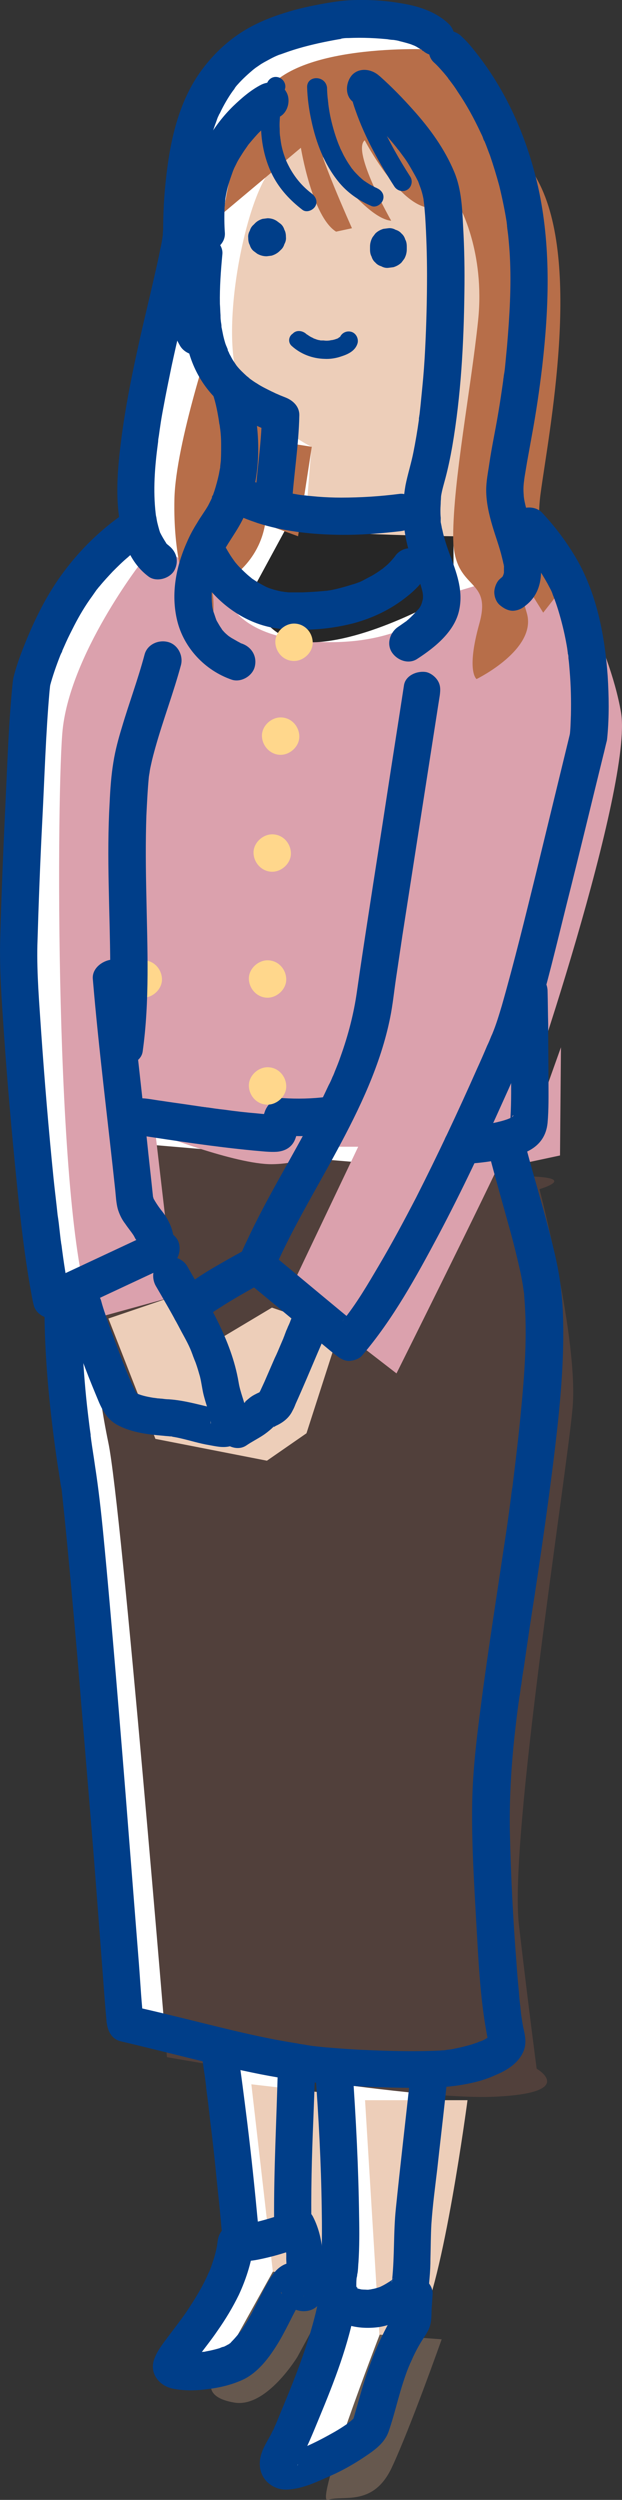 <?xml version="1.0" encoding="utf-8"?>
<!-- Generator: Adobe Illustrator 28.3.0, SVG Export Plug-In . SVG Version: 6.00 Build 0)  -->
<svg version="1.1" id="_レイヤー_9" xmlns="http://www.w3.org/2000/svg" xmlns:xlink="http://www.w3.org/1999/xlink" x="0px"
	 y="0px" viewBox="0 0 199.7 801.8" style="enable-background:new 0 0 199.7 801.8;" xml:space="preserve">
<rect x="0" y="0" width="199.7" height="801.8" fill="#333333" stroke="none"/>
<style type="text/css">
	.st0{fill:#FFFFFF;}
	.st1{fill:#51403B;}
	.st2{fill:#EDCEB9;}
	.st3{fill:#DBA1AD;}
	.st4{fill:#262626;}
	.st5{fill:#B76E49;}
	.st6{fill:#66584E;}
	.st7{fill:#003E89;}
	.st8{fill:#FFD78C;}
</style>
<g>
	<path class="st0" d="M162.2,367.4c-1.9-0.1-6.7-0.5-13.2-1c1.7-3.5,3.1-6.5,4-8.5c6.5-14.4,40.3-116.4,36.5-139.2
		c-3.9-22.8-19.6-48.8-19.6-48.8l-4,1.2c-1.8-5.6-3.2-13.6-2-23.1c2.6-19.2,13.3-73.7-0.9-100c-14.2-26.3-32.7-42-32.7-42
		s-44-2.6-55,13.7C64.3,35.9,62,58.2,62,58.2l13.5-11.3c-7,11.6-13.4,44.3-9.7,61.6l-7.3-12c0,0-12,35.6-12.4,53.5
		c-0.2,7.4,0.4,13.7,1.3,18.9l-1.7-0.9l-9.8,1.9c0,0-23.7,30.3-25.7,55.3c-2,25-2.2,163.7,10.2,187.7l0.3-0.1l-0.3,4
		c0,0,0.3,15.2,4.6,35.9c4.3,20.7,18.8,197,18.8,197s77.9,13.8,105.1,12.6s13.7-9,13.7-9s-2.5-18.8-5.7-46.2
		c-3.2-27.5,15.1-143.4,17.2-165.4c2-22-10.6-70.5-10.6-70.5S174.6,368.1,162.2,367.4L162.2,367.4z M88.8,361.4
		c4.3-1.6,6.6-3.6,6.6-3.6h9.7l-2.3,4.8C98.1,362.2,93.4,361.8,88.8,361.4L88.8,361.4z M135.6,180c0,0-11.1,17.2-42.9,15.9
		C111.9,194.2,135.6,180,135.6,180v-17.9c0,10.1,4,12.8,6.7,16L135.6,180z M137.6,56.3L137.6,56.3L137.6,56.3z M86.8,37.4L86.8,37.4
		L86.8,37.4L86.8,37.4z M61.2,165.5l0.7,11.5c0,0,11.6-5.7,13.4-19.9c1.7-14.2-1.5-35.3-1.5-35.3l-0.4-0.7
		c8.9,8.5,16.7,12.2,16.7,12.2l-2.2,26.5c-0.6-0.1-1.2-0.1-1.8-0.2l4-26.3l-12.8-2l-0.2,27.4l4.3,1.6L70.7,180c0,0,2,11.5,13,14.9
		C61.1,191,61.9,177,61.9,177l-3.3-1.8C59.4,170.7,61.2,165.5,61.2,165.5L61.2,165.5z M54.4,358.5c-5.2-0.4-10-0.9-14.1-1.2
		l-0.5-3.9C39.9,353.4,46.4,356,54.4,358.5L54.4,358.5z"/>
	<polygon class="st0" points="101.6,662.2 70.7,658.5 77.6,718.6 94.2,715.4 	"/>
	<path class="st0" d="M140.2,663.6l-32.9,0l4.6,75.2c0,0-21.2,54.7-16.6,53c4.7-1.7,14.5,2.4,20.5-10.4c6-12.8,16-41.1,16-41.1
		l-9.8-0.7c0.9-1,1.8-2.2,2.7-3.8C132.4,722.7,140.2,663.6,140.2,663.6L140.2,663.6z"/>
	<polygon class="st0" points="170.1,325.9 156.7,363.4 169.8,360.6 	"/>
	<path class="st0" d="M77.6,718.6l-19.4,35c0,0-3.2,5.4,7.1,7.1c10.3,1.6,20.2-14.7,20.2-14.7l6.9-12.7l2.9-14L77.6,718.6
		L77.6,718.6z"/>
</g>
<g>
	<path class="st1" d="M34.8,366c0,0,124.9,10.7,137.3,11.4c12.5,0.7,1.1,4,1.1,4s12.7,48.5,10.6,70.5c-2,22-20.4,137.9-17.2,165.4
		c3.2,27.5,5.7,46.2,5.7,46.2s13.5,7.8-13.7,9S53.6,659.8,53.6,659.8s-14.5-176.4-18.8-197c-4.3-20.7-4.6-35.9-4.6-35.9L34.8,366
		L34.8,366z"/>
	<path class="st2" d="M127.3,38.2c0,0-33,4.7-41.6,18s-16.7,59.6-6.3,70.9s20.6,16.2,20.6,16.2L97.7,172c0,0,47.2,6.3,47.9,0
		c0.7-6.3,15-68,12.9-83C156.4,74.1,127.3,38.2,127.3,38.2L127.3,38.2z"/>
	<polygon class="st2" points="56,415.7 34.8,422.9 49.9,461.5 85.7,468.5 98.4,459.7 109,426.8 87.3,419.4 71.9,428.6 	"/>
	<polygon class="st2" points="80.7,668.5 87.6,728.6 104.1,725.4 111.6,672.1 	"/>
	<path class="st2" d="M117.2,673.6l4.6,75.2c0,0,5.1,10,12.8-3c7.7-13.1,15.5-72.2,15.5-72.2L117.2,673.6L117.2,673.6z"/>
	<path class="st3" d="M45.7,179.9c0,0-23.7,30.3-25.7,55.3c-2,25-2.2,163.7,10.2,187.7l25.8-7.1l-6.1-52.4c0,0,25.7,10.1,37.4,10
		s18-5.6,18-5.6h9.7l-22,46.2l34.3,26.5c0,0,29.1-58.3,35.6-72.7c6.5-14.4,40.3-116.4,36.5-139.2c-3.9-22.8-19.6-48.8-19.6-48.8
		L145.6,190c0,0-11.1,17.2-42.9,15.9C70.8,204.4,71.9,187,71.9,187l-16.3-9L45.7,179.9L45.7,179.9z"/>
	<path class="st4" d="M92.2,168.8L80.7,190c0,0,2.8,17.5,22,15.9s42.9-15.9,42.9-15.9V172C145.6,172,98.9,171.4,92.2,168.8z"/>
	<path class="st5" d="M140.2,15.9c0,0-44-2.6-55,13.7c-11,16.3-13.4,38.6-13.4,38.6l24.8-20.8c0,0,3.6,22.1,11.3,26.9l5.1-1.1
		c0,0-11.9-26.5-10.5-28.2c1.4-1.7-1.4,1.7-1.4,1.7s15.5,23.3,24.5,24.1c0,0-12.8-22.4-8.5-25.8c0,0,10.9,21,21,21.7l9.4-0.5
		c0,0,8.3,14.6,6,36.6s-8,51.3-8,69.3s12.7,12.5,8.4,27.9c-4.3,15.4-0.9,17.8-0.9,17.8s19.7-9.6,16.1-21.3
		c-3.5-11.7-2.6-12.7-2.6-12.7l7.9,12.7l5.1-6.5c0,0-8.6-12.8-5.9-32c2.6-19.2,13.3-73.7-0.9-100C158.8,31.7,140.3,16,140.2,15.9
		L140.2,15.9z"/>
	<path class="st5" d="M68.4,106.5c0,0-12,35.6-12.4,53.5c-0.4,17.9,3.3,29.5,6.2,34c2.8,4.6,6.2,4.1,6.2,4.1s0.5-4.5-0.2-8.3
		c-0.7-3.8,3-14.5,3-14.5l0.7,11.5c0,0,11.6-5.7,13.4-19.9s-1.5-35.3-1.5-35.3L68.4,106.5L68.4,106.5z"/>
	<polygon class="st5" points="87.3,141.3 100.1,143.3 95.7,172 87,168.8 	"/>
	<polygon class="st3" points="180.1,335.9 179.8,370.6 166.7,373.4 	"/>
	<path class="st6" d="M87.6,728.6l17.7,0.6l-2.9,14l-6.9,12.7c0,0-9.9,16.4-20.2,14.7s-7.1-7.1-7.1-7.1L87.6,728.6L87.6,728.6z"/>
	<path class="st6" d="M121.9,748.8c0,0-21.2,54.7-16.6,53c4.7-1.7,14.5,2.4,20.5-10.4c6-12.8,16-41.1,16-41.1L121.9,748.8
		L121.9,748.8z"/>
</g>
<path class="st7" d="M59.4,81.7c-0.9,10.2-1.6,20.8,1.1,30.8c2.3,8.5,7.4,15.4,14.8,20.2c4.1,2.7,8.6,4.6,13.2,6.4l-4.4-5.8
	c-0.2,9.6-1.8,19.1-2.4,28.7c-0.2,3.1,2.9,6.1,6,6c3.4-0.1,5.8-2.6,6-6c0.6-9.6,2.2-19.1,2.4-28.7c0.1-2.8-1.9-4.8-4.4-5.8
	c-0.5-0.2-1-0.4-1.5-0.6c-0.2-0.1-1.6-0.6-0.7-0.3s-0.5-0.2-0.7-0.3c-0.5-0.2-1-0.5-1.5-0.7c-1.6-0.8-3.3-1.6-4.8-2.6
	c-0.7-0.4-1.4-0.9-2.1-1.4c-0.3-0.2-0.6-0.5-0.9-0.7c1.6,1,0.2,0.1-0.2-0.2c-1.2-1.1-2.4-2.2-3.4-3.5c-0.6-0.7,0.9,1.2,0,0
	c-0.2-0.3-0.4-0.6-0.6-0.9c-0.5-0.7-0.9-1.4-1.3-2.2c-0.2-0.3-0.4-0.7-0.5-1c-0.1-0.2-0.2-0.4-0.3-0.6c-0.2-0.4-0.1-0.8,0.2,0.5
	c-0.2-1-0.8-2-1.1-3s-0.6-2.1-0.8-3.2c-0.1-0.5-0.2-1-0.3-1.5c-0.1-0.3-0.1-0.6-0.1-0.9c0-0.2-0.2-1.5-0.1-0.5c0.1,0.8,0,0.1,0-0.1
	c0-0.3-0.1-0.6-0.1-0.9c-0.1-0.6-0.1-1.2-0.1-1.8c-0.1-1.2-0.1-2.4-0.2-3.6c-0.1-5.4,0.3-10.7,0.8-16c0.3-3.1-3-6.1-6-6
	C61.9,75.8,59.7,78.3,59.4,81.7L59.4,81.7L59.4,81.7z"/>
<path class="st7" d="M70.5,78.6c-1.1-2.3-2.5-4.5-4.8-5.8c-2.7-1.6-6-1.5-8.7,0c-4.9,2.7-4.6,9.4-4.6,14.2
	c-0.1,8.3,1.2,16.6,5.4,23.9c1.6,2.7,5.5,3.9,8.2,2.1c2.7-1.7,3.8-5.3,2.1-8.2c-0.4-0.7-0.7-1.3-1.1-2c-0.1-0.3-0.2-0.7-0.4-0.9
	c0.4,0.5,0.4,0.9,0.1,0.1c-0.5-1.3-0.9-2.7-1.3-4.1c-0.2-0.7-0.3-1.3-0.4-2c-0.1-0.4-0.1-0.8-0.2-1.2c-0.2-1.1,0.1,0.9,0,0.1
	c-0.2-1.5-0.3-2.9-0.4-4.4c-0.1-3,0-6,0.2-9c0.1-0.9,0.1-0.5-0.1,0.2c0.1-0.5,0.1-0.5-0.1-0.1c-0.1,0.4-0.4,0.7-0.7,1
	c-0.6,0.5-1.3,0.9-2.1,1c-0.3,0-2-0.3-1.2,0c-0.5-0.1-0.8-0.3-1.2-0.6c-0.4-0.4-0.4-0.4-0.1,0c0.7,0.5-0.2-0.1-0.2-0.3
	c0,0.1,0.5,0.9,0.6,1c0.2,0.4,0.3,0.7,0.5,1.1c1.3,2.8,5.6,3.8,8.2,2.1C71.3,85,72,81.7,70.5,78.6L70.5,78.6L70.5,78.6z"/>
<path class="st7" d="M144,7.6c-3.9-3.7-9.2-5.5-14.4-6.4c-4.9-0.9-9.9-1.3-14.9-1.2c-3.6,0-7,0.5-10.5,1.1c-4.4,0.8-8.7,1.7-13,3.1
	c-4.8,1.5-9.6,3.5-13.9,6.3c-4.9,3.2-9,7.2-12.5,11.9c-7.6,10.3-10.3,23.2-11.6,35.8c-0.7,6.4-0.9,12.8-0.8,19.2
	c0.1,4.7,0.3,9.6,1.3,14.2c0.7,3.1,4.4,5.1,7.4,4.2c3.2-1,4.9-4.1,4.2-7.4c-0.1-0.6-0.2-1.2-0.3-1.9c-0.2-1.2,0.2,1.9,0,0.2
	c-0.1-0.4-0.1-0.9-0.1-1.3c-0.2-2.1-0.3-4.2-0.4-6.3c-0.2-5.3-0.1-10.6,0.3-15.9c0.2-2.9,0.6-5.9,0.9-8.8c-0.2,2,0.1-0.5,0.1-0.9
	c0.1-0.7,0.2-1.3,0.3-2c0.2-1.4,0.5-2.9,0.9-4.3c0.6-2.8,1.4-5.5,2.4-8.1c0.1-0.3,0.6-1.8,0.7-1.8L69.8,38c0.1-0.2,0.2-0.5,0.3-0.7
	c0.1-0.3,0.3-0.7,0.5-1c0.6-1.3,1.3-2.6,2-3.8c0.7-1.2,1.4-2.3,2.2-3.4c0.3-0.4,1.5-1.8,0.2-0.4c0.5-0.6,0.9-1.2,1.4-1.7
	c1.6-1.8,3.4-3.4,5.3-5c-1.6,1.3-0.1,0.1,0.3-0.2c0.4-0.3,0.9-0.6,1.3-0.9c1-0.7,2-1.2,3.1-1.8c0.9-0.5,1.9-1,2.9-1.4
	c0.2-0.1,0.5-0.2,0.8-0.3c1-0.4-1.4,0.6-0.4,0.2c0.5-0.2,1-0.4,1.6-0.6c4.1-1.5,8.4-2.6,12.7-3.5c2-0.4,4-0.8,6-1.1
	c0.3-0.1,0.7-0.1,1-0.2c-2.4,0.5-1.6,0.2-0.9,0.1c0.6-0.1,1.2-0.1,1.8-0.1c4.5-0.2,9.1,0,13.6,0.5c-2.3-0.2,0.2,0.1,0.8,0.1
	c0.7,0.1,1.4,0.2,2,0.4c1.2,0.3,2.4,0.6,3.6,1c0.6,0.2,2.6,1.2,0.6,0.2c0.5,0.2,0.9,0.4,1.4,0.7c0.5,0.3,1,0.6,1.5,0.9
	c0.6,0.3,0.6,0.8-0.4-0.4c0.2,0.2,0.5,0.4,0.7,0.6c2.3,2.1,6.2,2.4,8.5,0S146.5,9.9,144,7.6L144,7.6L144,7.6z"/>
<path class="st7" d="M79.2,400.6c-2.6,1.4-5.3,2.9-7.9,4.4c-4.4,2.5-8.8,5.1-12.6,8.4c-2.9,2.5-4.3,6-2.6,9.7
	c1.4,2.8,5.6,3.8,8.2,2.1c2.9-1.9,3.6-5.2,2.1-8.2c1.1,2.3,0.6,1.8,0.6,1.2l0.2,1.6c0,0,0-0.1,0-0.1l-0.2,1.6c0.1-1-0.9,1.7-0.4,0.9
	c0.4-0.7-0.7,0.9-0.7,0.9c0.1-0.1,0.2-0.3,0.3-0.4c0.5-0.5,1.1-1,1.6-1.4c0.8-0.6-1.4,1-0.6,0.5c0.2-0.1,0.4-0.3,0.5-0.4
	c0.4-0.3,0.8-0.6,1.2-0.9c0.9-0.6,1.9-1.2,2.8-1.8c3.5-2.2,7.2-4.3,10.8-6.3c0.8-0.5,1.7-0.9,2.5-1.4c2.8-1.5,3.8-5.5,2.1-8.2
	C85.6,399.9,82.2,399.1,79.2,400.6L79.2,400.6L79.2,400.6z"/>
<path class="st7" d="M129.7,219.8c-1.8,11.8-3.7,23.7-5.5,35.5c-1.9,12.5-3.9,24.9-5.8,37.4c-1.3,8.4-2.6,16.9-3.8,25.3
	c-1,7.1-2.8,14-5.2,20.7c-0.6,1.8-1.3,3.5-2,5.2c-0.6,1.4,0.3-0.7-0.1,0.3c-0.2,0.4-0.3,0.8-0.5,1.1c-0.4,1-0.8,1.9-1.3,2.8
	c-1.6,3.4-3.2,6.8-5,10.1c-6.9,13.3-14.9,26.1-21.2,39.7c-0.8,1.6-1.5,3.2-2.2,4.9c-0.5,1.3-0.9,2.4-0.7,3.8
	c0.2,1.2,0.7,2.6,1.6,3.4c8.8,7.2,17.5,14.5,26.2,21.7c1.2,1,2.4,2,3.7,3s2.6,1.8,4.2,1.8c1.5-0.1,3.2-0.6,4.2-1.8
	c9.9-11.6,17.4-25.3,24.6-38.8c7.4-14,14.2-28.4,20.7-42.9c2.2-4.8,4.3-9.7,6.4-14.5c1.3-3.1,2.6-6.1,3.6-9.3
	c4-13,7.1-26.3,10.4-39.5c4-15.8,7.8-31.7,11.7-47.5c0.4-1.5,0.7-3,1.1-4.5c0.7-3-1-6.6-4.2-7.4s-6.6,0.9-7.4,4.2
	c-3.7,15.2-7.4,30.4-11.1,45.6c-3.5,14.2-7,28.5-11,42.5c-0.9,3-1.8,6-3,8.9c-0.1,0.3-0.3,0.7-0.4,1c-0.4,1,0.4-1,0.3-0.8
	c-0.1,0.2-0.2,0.5-0.3,0.7c-0.4,1-0.8,2-1.3,3c-1,2.4-2.1,4.9-3.2,7.3c-6.2,14-12.7,27.8-19.6,41.4c-3.8,7.3-7.7,14.6-11.9,21.7
	c-3.6,6.1-7.3,12.5-11.9,18.1c0,0,1-1.3,0.5-0.6c-0.1,0.1-0.2,0.2-0.3,0.4c-0.2,0.3-0.5,0.6-0.7,0.9c-0.5,0.6-0.9,1.1-1.4,1.7h8.5
	c-8.8-7.2-17.5-14.5-26.2-21.7c-1.2-1-2.4-2-3.7-3l0.9,7.2c5.8-13.8,13.7-26.6,20.8-39.8c7.3-13.5,14.1-27.7,17.1-42.8
	c0.8-4,1.2-8,1.8-12.1c0.7-4.7,1.4-9.4,2.1-14.1c1.9-12.2,3.8-24.4,5.7-36.6c1.9-12.2,3.8-24.4,5.7-36.6c0.2-1.3,0.4-2.5,0.6-3.8
	c0.2-1.6,0.3-3.1-0.6-4.6c-0.7-1.2-2.1-2.4-3.6-2.8C134.2,215,130.2,216.5,129.7,219.8L129.7,219.8L129.7,219.8z"/>
<path class="st7" d="M4.1,218.7c-1.3,12.6-1.7,25.4-2.3,38.1c-0.7,14.4-1.3,28.8-1.7,43.2c-0.3,8.7,0.2,17.3,0.8,26
	c1,15.5,2.3,31,3.8,46.4c1.4,14.3,2.8,28.6,5.4,42.7c0.2,1.1,0.4,2.2,0.7,3.4c0.4,1.8,1.8,3.2,3.5,3.9c1.9,0.8,3.5,0.5,5.3-0.3
	c10.3-4.8,20.5-9.6,30.8-14.4c1.4-0.7,2.9-1.3,4.3-2c2.8-1.3,3.8-5.6,2.2-8.2c-1.9-2.9-5.1-3.6-8.2-2.1
	c-10.3,4.8-20.5,9.6-30.8,14.4c-1.4,0.7-2.9,1.3-4.3,2l8.8,3.6c-1.2-5.4-2-10.9-2.7-16.4c0.3,2.3,0.1,0.6,0,0.1
	c-0.1-0.4-0.1-0.9-0.2-1.3c-0.1-0.9-0.2-1.8-0.3-2.6c-0.2-1.8-0.4-3.7-0.7-5.5c-0.4-3.9-0.9-7.8-1.3-11.7c-1.6-15.8-2.9-31.5-4-47.3
	c-0.6-9.1-1.4-18.3-1.2-27.5c0.4-13.5,0.9-26.9,1.6-40.4s1.1-27.5,2.3-41.1c0.1-0.9,0.2-1.9,0.3-2.8c0.3-3.1-3-6.1-6-6
	C6.6,212.8,4.5,215.3,4.1,218.7L4.1,218.7L4.1,218.7z"/>
<path class="st7" d="M39.8,164.7c-7.5,5.2-14,11.5-19.4,18.8c-4.8,6.4-8.5,13.6-11.6,21c-1.7,4.1-3.3,8.2-4.4,12.5
	c-0.8,3,1,6.6,4.2,7.4s6.5-0.9,7.4-4.2c0.9-3.4,2.1-6.8,3.4-10.1c0.2-0.4,0.4-0.9,0.6-1.3c0,0-0.5,1.1-0.2,0.5
	c0.1-0.2,0.2-0.4,0.2-0.6c0.4-0.9,0.8-1.8,1.2-2.7c0.8-1.8,1.7-3.5,2.6-5.3c1.7-3.3,3.6-6.5,5.8-9.5c0.5-0.7,0.9-1.3,1.4-2
	c0.1-0.1,0.2-0.3,0.3-0.4c0.4-0.5-0.4,0.5-0.4,0.5c0.4-0.4,0.7-0.9,1.1-1.3c1.3-1.6,2.8-3.2,4.2-4.7c1.6-1.6,3.2-3.2,4.9-4.6
	c0.4-0.4,0.9-0.8,1.4-1.1c0.2-0.1,0.3-0.3,0.5-0.4c0.1-0.1,0.2-0.2,0.3-0.3c0.3-0.3,0.2-0.2-0.3,0.3c0.2-0.3,0.9-0.7,1.2-0.9
	c0.5-0.4,1.1-0.8,1.6-1.1c2.6-1.8,4-5.3,2.2-8.2C46.3,164.3,42.5,162.8,39.8,164.7L39.8,164.7L39.8,164.7z"/>
<path class="st7" d="M29.8,314c1.9,22.6,4.8,45.2,7.2,67.7c0.2,2,0.3,4.1,0.8,6c0.5,1.7,1.3,3.4,2.4,4.8c0.8,1.2,1.8,2.4,2.6,3.6
	c0.4,0.6,0.7,1.4,1.1,1.9c-0.8-1-0.4-0.9-0.1-0.2c0.1,0.4,0.4,2,0.1,0.1c0.2,1.6,0.5,3,1.8,4.2c1,1,2.7,1.8,4.2,1.8
	c2.9-0.1,6.4-2.7,6-6c-0.3-2.3-0.7-4.1-1.8-6.2c-0.6-1.2-1.4-2.4-2.3-3.5c-0.7-0.9-1.4-1.9-2-2.9c-0.2-0.3-0.3-0.6-0.5-0.8
	c-0.6-1,0.4,1.4,0.1,0.2c-0.1-0.3-0.2-0.6-0.3-1c-0.3-1,0.1,1.5,0-0.1c-0.6-5.9-1.3-11.8-1.9-17.7c-1.3-12.2-2.7-24.3-4-36.5
	c-0.6-5.2-1.1-10.4-1.5-15.6c-0.3-3.1-2.6-6.1-6-6C32.7,308.2,29.5,310.7,29.8,314L29.8,314L29.8,314z"/>
<path class="st7" d="M14.3,422.7c0.2,13.7,1.5,27.3,3.3,40.8c0.4,2.9,0.8,5.9,1.3,8.8c0.2,1.3,0.4,2.7,0.6,4
	c0.1,0.3,0.1,0.6,0.2,0.9c0.2,1.2,0-0.3,0-0.5c0,0.4,0.1,0.7,0.1,1.1c0.3,2.8,0.6,5.7,0.9,8.6c1.5,14.8,2.8,29.7,4.1,44.5
	c1.4,16.9,2.8,33.8,4.2,50.8c1.2,14.5,2.3,29.1,3.4,43.6c0.6,7.6,1.1,15.3,1.8,22.9c0,0.2,0,0.5,0.1,0.7c0.3,2.6,1.6,5.1,4.4,5.8
	c15,3.5,29.9,7.6,45,10.6c14.8,2.9,29.7,4.1,44.8,4.3c7.4,0.1,14.6,0.2,21.8-1.3c3.1-0.6,6.1-1.5,8.9-2.8c3.1-1.3,6.2-3.1,8.1-6.1
	s1.5-5.6,0.8-8.7c-0.4-1.7-0.6-3.5-0.9-5.3c0.4,2.4,0,0.2,0-0.4c-0.1-0.6-0.1-1.3-0.2-1.9c-0.2-1.4-0.3-2.8-0.4-4.2
	c-0.3-3.2-0.6-6.4-0.8-9.6c-1.1-13.9-1.8-27.9-2.1-41.8c-0.2-11.2,0.5-22.2,1.8-33.4c0.4-3.4,0.8-6.8,1.3-10.1
	c0.1-1.1-0.2,1.2,0,0.1c0.1-0.4,0.1-0.9,0.2-1.3c0.1-0.9,0.2-1.8,0.4-2.7c0.2-1.8,0.5-3.6,0.8-5.4c1.1-7.6,2.2-15.2,3.4-22.7
	c2.4-15.8,4.7-31.7,6.6-47.6c1.6-13.5,2.9-27.1,2.6-40.6c-0.1-6.6-0.8-13.1-2.2-19.5c-1.9-8.7-4.4-17.2-6.8-25.8
	c-1.2-4.2-2.4-8.5-3.5-12.8c-0.8-3-4.3-5.2-7.4-4.2s-5,4.1-4.2,7.4c2.3,8.8,4.8,17.5,7.2,26.2c1.1,4,2.1,8.1,3,12.1
	c0.4,1.7,0.7,3.4,1,5.2c0.1,0.8,0.2,1.6,0.4,2.4c-0.1-0.7-0.2-1.2-0.1-0.3c0.1,0.4,0.1,0.8,0.1,1.2c1.1,12.5,0.1,25.2-1.1,37.6
	c-0.7,7.4-1.6,14.8-2.5,22.2c-0.1,0.9-0.2,1.8-0.4,2.7c0,0.2-0.2,1.6-0.1,0.7s-0.1,0.8-0.1,1.1c-0.3,2-0.5,3.9-0.8,5.9
	c-0.5,3.8-1.1,7.7-1.7,11.6c-2.2,14.8-4.5,29.5-6.5,44.2c-1.6,12.2-3.3,24.4-3.5,36.7c-0.2,12.7,0.6,25.4,1.3,38
	c0.7,12,1.2,24.2,3.4,36c0.1,0.7,0.3,1.4,0.4,2.1c0,0.1,0.3,1,0.3,1c-0.1,0-0.1-1.9-0.2-0.8c0,0.7,0.4-1.8,0-0.7
	c0.1-0.2,0.8-1.5,0.3-0.7c-0.5,0.9,0.6-0.5,0.4-0.5c-0.2,0.1-0.4,0.4-0.5,0.5c-0.8,0.8,0.5-0.3,0.4-0.3c-0.5,0.3-0.9,0.6-1.4,0.9
	c-0.3,0.2-0.6,0.3-0.9,0.5c-0.2,0.1-1.5,0.7-0.5,0.2s0,0-0.3,0.1c-0.3,0.1-0.7,0.2-1,0.4c-0.7,0.2-1.4,0.5-2.1,0.7
	c-1.4,0.4-2.9,0.8-4.4,1.1c-0.6,0.1-1.3,0.3-2,0.4c-0.3,0-0.6,0.1-0.9,0.1c-0.3,0-1.7,0.2-0.4,0.1s-0.6,0.1-1,0.1
	c-0.5,0-1.1,0.1-1.6,0.1c-8.6,0.4-17.3,0.1-25.9-0.3c-3.7-0.2-7.4-0.5-11.1-0.8c-1.6-0.2-3.3-0.3-4.9-0.6c-0.4-0.1-1.9-0.3,0,0
	c-0.4,0-0.7-0.1-1.1-0.2c-0.8-0.1-1.6-0.2-2.4-0.4c-13.7-2.1-27.1-5.8-40.5-9c-4.4-1.1-8.8-2.1-13.2-3.1l4.4,5.8
	c-0.8-6.4-1.1-12.9-1.6-19.3c-1.1-14-2.2-28-3.3-41.9c-1.3-16.9-2.7-33.8-4.1-50.6c-1.3-15.3-2.6-30.6-4.1-45.9
	c-0.7-7.1-1.5-14.2-2.6-21.3c-0.4-2.9-0.9-5.8-1.3-8.8c-0.1-1,0.2,1.5,0-0.2c-0.1-0.3-0.1-0.7-0.1-1c-0.1-0.7-0.2-1.4-0.3-2.1
	c-0.2-1.6-0.4-3.2-0.6-4.9c-0.8-6.7-1.3-13.3-1.7-20c-0.2-3.4-0.3-6.8-0.3-10.1c0-3.1-2.7-6.1-6-6S14.2,419.4,14.3,422.7L14.3,422.7
	L14.3,422.7z"/>
<path class="st7" d="M131.6,667.3c-1.5,13.7-3.1,27.3-4.5,41c-0.8,7.6-0.4,15.2-1.2,22.8c0,0.3-0.1,0.6-0.1,0.9
	c0.2-2.4,0.2-1.1,0.1-0.5c0,0.2-0.1,0.4-0.2,0.6c0.2-1.1,0.8-1.7,0.5-1.1c-0.5,0.9,1.1-1.2,0.5-0.6c-0.2,0.2-0.5,0.5-0.7,0.7
	c-0.4,0.4-1.9,1.3-0.2,0.2c-1.2,0.8-2.3,1.5-3.6,2.1c-1.1,0.6,1.4-0.5,0.1,0c-0.3,0.1-0.6,0.2-0.9,0.3c-0.6,0.2-1.3,0.4-2,0.5
	l-0.4,0.1c-0.6,0.1-0.5,0.1,0.4,0c-0.1-0.1-1.1,0.1-1.2,0.1c-0.8,0-1.5-0.1-2.3-0.1c2.2,0.1,0.8,0.1,0.1,0c-0.4-0.1-0.8-0.2-1.2-0.3
	c-0.9-0.2,1.4,0.8,0.6,0.3c-0.2-0.1-0.4-0.2-0.6-0.3c-0.2-0.1-0.4-0.3-0.6-0.4c0.9,0.7,1.1,0.9,0.7,0.5c-0.1-0.1-0.2-0.2-0.3-0.3
	c-0.6-0.6,0.1-0.6,0.3,0.5c-0.1-0.2-0.3-0.4-0.4-0.6c-0.7-1.2,0.4,1.4,0,0c-0.1-0.3-0.1-0.6-0.2-0.8c-0.3-1.1,0.1,1.5,0.1,0.3
	c0-0.9,0-1.7,0.1-2.6l0.1-0.4c-0.2,1.5-0.2,1.3,0.1-0.6c0-0.2,0-0.3,0.1-0.5c0-0.3,0.1-0.6,0.1-0.9c0.1-0.9,0.1-1.8,0.2-2.7
	c0.3-4.8,0.3-9.7,0.2-14.5c-0.2-15.7-1-31.4-2.1-47c-0.2-3.1-2.6-6.1-6-6c-3,0.1-6.2,2.6-6,6c1.1,14.8,1.9,29.6,2.1,44.5
	c0.1,5.3,0.1,10.7-0.1,16c0,0.9-0.1,1.9-0.2,2.8c0,0.4-0.1,0.8-0.1,1.2c0,0.4-0.2,1.8,0,0.4c0.2-1.8-0.1,0.8-0.1,1
	c0,0.2-0.1,0.4-0.1,0.6c0,0.4-0.1,0.8-0.1,1.2c0,0.8,0,1.5,0.1,2.3c0.2,2.1,0.7,4,1.7,5.9c3.3,6.1,10.8,7.3,17.1,6.5
	c3.3-0.5,6.6-1.8,9.4-3.7c2.1-1.4,4.4-3.2,5.6-5.4c1.1-2,1.2-4.3,1.4-6.5s0.3-4.3,0.3-6.4c0.1-3.7,0.1-7.4,0.3-11
	c0.4-6,1.2-11.9,1.9-17.8c0.8-7.4,1.7-14.9,2.5-22.3c0.2-1.8,0.4-3.7,0.6-5.5c0.3-3.1-3-6.1-6-6C134.1,661.4,132,663.9,131.6,667.3
	L131.6,667.3L131.6,667.3z"/>
<path class="st7" d="M102.7,735.5c-2.4,13.3-7.5,26.1-12.7,38.5c-0.6,1.5-1.2,3-1.9,4.5c-0.1,0.3-0.3,0.7-0.4,1l-0.1,0.2
	c-0.3,0.7-0.2,0.5,0.2-0.4c-0.3,0.3-0.6,1.1-0.8,1.5c-1.2,2.2-2.7,4.5-3.3,7c-1.1,4.5,0.9,8.6,5.2,10.2c2.1,0.8,4.2,0.5,6.4,0.1
	c3.9-0.8,7.6-2.6,11.2-4.2s7.1-3.6,10.4-5.8s6.6-4.5,7.9-8.3c1.9-5.5,3.1-11.2,5-16.8c0.5-1.5,1-2.9,1.6-4.3
	c0.1-0.2,0.2-0.4,0.3-0.7c-0.7,1.8-0.1,0.1,0.1-0.2c0.3-0.7,0.6-1.3,0.9-2c0.7-1.5,1.5-3,2.4-4.5c1-1.7,2.5-3.5,3-5.5
	c0.5-1.7,0.4-3.8,0.5-5.5l0.3-4.4c0.2-3.1-2.9-6.1-6-6c-3.4,0.2-5.7,2.6-6,6c-0.2,2.8-0.4,5.5-0.6,8.3l0.8-3
	c-5.3,8.5-8.8,17.6-11.5,27.2c-0.7,2.4-1.4,4.9-2.1,7.3c-0.1,0.2-0.2,0.7-0.3,0.9c0,0.5,0.9-1.7,0.5-1.1c-0.1,0.1-0.2,0.2-0.2,0.4
	c-0.2,0.5,1.3-1.5,0.4-0.6c-0.2,0.2-0.4,0.4-0.5,0.5c-0.4,0.4-0.8,0.7-1.2,1.1c-0.7,0.6,1.2-0.9,0.6-0.5c-0.1,0.1-0.3,0.2-0.4,0.3
	c-0.3,0.2-0.6,0.4-0.9,0.7c-1.3,0.9-2.7,1.8-4.1,2.6c-3,1.7-6,3.3-9.2,4.7c-0.2,0.1-0.4,0.2-0.6,0.3c-0.7,0.3,1.5-0.6,0.6-0.2
	c-0.4,0.1-0.7,0.3-1.1,0.4c-0.7,0.3-1.4,0.5-2.1,0.8c-1.2,0.4-2.3,0.6-3.5,0.9c2.1-0.5,1.4-0.1,0.8-0.1c-0.2,0-0.4,0-0.6,0
	c-0.4,0.1,1.2,0.2,1.3,0.2c-0.1-0.1-0.4-0.1-0.5-0.1l-0.1,0c0.7,0.2,1.3,0.5,1.8,1.1l-0.1-0.1c0.6,0.6,0.9,1.2,1.2,2
	c-0.2-0.8,0.1,1.8,0.1,0.6c-0.1,2-0.1,0.9,0.1,0.2c0.1-0.4,0.5-0.9-0.3,0.7c0.1-0.2,0.2-0.3,0.2-0.5c0.2-0.5,0.5-1,0.8-1.5
	c2.4-4.4,4.3-9.1,6.2-13.7c4.9-11.8,9.6-23.8,11.8-36.4c0.6-3.1-0.8-6.6-4.2-7.4C107.2,730.6,103.3,732.2,102.7,735.5L102.7,735.5
	L102.7,735.5z"/>
<path class="st7" d="M64.9,660.1c0.3,1.8,0.5,3.6,0.8,5.4c0.1,0.8,0.2,1.5,0.3,2.2c0,0.3,0.3,1.8,0,0.2c0.1,0.6,0.2,1.2,0.2,1.8
	c0.5,3.6,0.9,7.1,1.3,10.7c0.8,6.3,1.5,12.7,2.1,19c0.5,4.7,1,9.3,1.4,14c0.1,1.4,0.3,2.8,0.4,4.2c0.1,0.8,0.1,1.8,0.3,2.6
	c0.6,2.3,2.5,4,4.8,4.6c2.7,0.8,5.7,0.1,8.4-0.5c3.6-0.8,7.2-1.9,10.7-3.2c2.5-0.9,4.4-3,4.4-5.8c-0.2-11.8,0.1-23.7,0.6-35.5
	c0.2-5.4,0.4-10.8,0.6-16.2c0.1-3.1-2.8-6.1-6-6s-5.9,2.6-6,6c-0.4,16.1-1.3,32.2-1.2,48.3c0,1.2,0,2.3,0,3.5l4.4-5.8
	c-3.1,1.1-6.2,2.1-9.4,2.9c-1.1,0.3-2.2,0.5-3.3,0.7c-0.9,0.2,0.9-0.1,0.8-0.1c-0.2,0.1-0.5,0-0.7,0.1c-0.4,0-0.7,0-1.1,0
	c-0.8,0,1.8,0.3,1,0.2c-0.6-0.2-0.1-0.2,1,0.5c1.3,0.8,2.5,3,2.6,4.6c0-0.5-0.1-1-0.1-1.5c-0.1-1.4-0.3-2.8-0.4-4.2
	c-1-10.7-2.1-21.3-3.4-31.9c-1-8-2-16-3.2-23.9c-0.2-1.4-1.6-2.9-2.8-3.6c-1.3-0.8-3.2-1.1-4.6-0.6s-2.8,1.4-3.6,2.8
	C64.7,657,64.7,658.4,64.9,660.1L64.9,660.1L64.9,660.1z"/>
<path class="st7" d="M69.8,719.6c0.3-2-0.1,0.2-0.1,0.6c-0.1,0.5-0.2,1-0.3,1.5c-0.3,1.2-0.6,2.4-1,3.5c-0.3,1-0.7,2.1-1.1,3.1
	c-0.1,0.2-0.2,0.5-0.3,0.7c-0.4,1.2,0.5-1,0.1-0.3c-0.3,0.6-0.5,1.2-0.8,1.8c-1.8,3.8-4,7.3-6.3,10.8c-2,2.9-4.2,5.7-6.3,8.5
	c-1.6,2.2-3.3,4.3-4.2,6.9c-1.6,4.5,1.6,8.5,5.9,9.4c3.4,0.7,6.9,0.7,10.3,0.3c4.4-0.5,8.6-1.4,12.6-3.3c4.4-2.2,7.7-6.4,10.3-10.5
	c2.9-4.5,5-9.5,7.7-14.2c0.4-0.6,0.8-1.2,1.1-1.8c0.2-0.4,0.6-0.6-0.3,0.3c0.5-0.5,0.3-0.4-0.6,0.2c-0.6,0.5-1.3,0.7-2,0.6
	c-1.2,0-2.6-0.7-3.5-1.5c-1.2-1.1-0.8-1.2-0.5-0.7c-1-2-0.4-0.8-0.1-0.2c0.5,1.5,1.1,2.8,2.2,4c1.9,1.8,4.5,2.4,6.9,1.7
	s4.4-3.1,4.4-5.8c-0.1-8.3,0.5-16.6-3.4-24.2c-1.4-2.8-5.6-3.8-8.2-2.2c-2.8,1.8-3.7,5.2-2.1,8.2c0.1,0.3,0.6,0.8,0.6,1.1
	c-0.3-0.8-0.4-0.9-0.1-0.3l0.1,0.4c0.3,0.8,0.5,1.6,0.7,2.4c0.1,0.4,0.2,0.8,0.2,1.2c0.1,0.3,0.1,0.5,0.1,0.8l-0.1-0.8
	c0.3,0.5,0.2,2.1,0.2,2.7c0.2,3.5,0,7,0.1,10.5l4.4-5.8l-0.2,0.1c1.2-0.3,2.2-0.3,3.2,0.2c0.8,0.3,1.4,0.8,1.9,1.5
	c0.7,0.9,0.4,0.4,0.2,0.2c0-0.1,0.6,1.6,0.4,0.9c-0.3-1-0.7-2-1.2-2.9c-2.1-3.6-6.8-4.6-10.3-2.4c-2.6,1.6-4.1,4.7-5.5,7.2
	c-1.1,2.1-2.2,4.2-3.2,6.2s-2.2,4.2-3.6,6.3c-0.3,0.5-0.6,1-1,1.4c-0.3,0.4-1.3,1.5-0.2,0.3c-0.8,0.9-1.5,1.8-2.4,2.7
	c-0.2,0.2-0.9,1-1.1,1c-0.1,0,1.4-1,0.7-0.5c-0.1,0.1-0.3,0.2-0.4,0.3c-0.7,0.4-1.4,0.8-2.1,1.1c-0.6,0.3,1.4-0.5,0.7-0.3
	c-0.2,0.1-0.4,0.2-0.6,0.2c-0.4,0.1-0.7,0.2-1.1,0.4c-0.9,0.3-1.8,0.5-2.6,0.7c-0.8,0.2-1.6,0.3-2.4,0.5c-1.5,0.2,1.3-0.1,0,0
	c-0.5,0-0.9,0.1-1.4,0.1c-1.5,0.1-3.1,0.2-4.6,0.1c-0.3,0-0.7,0-1-0.1c-1.2-0.1,1.4,0.2,0.6,0.1c-0.5-0.1-1-0.2-1.5-0.4
	c-0.2-0.1,1.7,0.9,0.8,0.3c0.5,0.3,1.2,1,1.8,1.8c0.6,0.9,0.9,3,0.5,4.1c0.1-0.2,0.1-0.3,0.1-0.5c0.2-0.8-0.8,1.7-0.3,0.8
	c0.1-0.2,0.2-0.3,0.2-0.5c0.2-0.5,0.5-0.9,0.8-1.3c0.7-1.1,1.5-2.1,2.2-3.1c2-2.7,4.1-5.3,6-8.1c2.6-3.7,4.9-7.5,6.9-11.6
	c2.5-5.4,4.1-10.7,4.9-16.6c0.2-1.4-0.8-3.3-1.8-4.2c-1-1-2.7-1.8-4.2-1.8s-3.1,0.6-4.2,1.8C70.3,716.6,69.9,717.9,69.8,719.6
	L69.8,719.6L69.8,719.6z"/>
<path class="st7" d="M126.6,178.7c-0.1,0.1-0.1,0.2-0.2,0.3c-0.1,0.1-0.2,0.2-0.3,0.4C127.6,177.3,127,178.3,126.6,178.7
	c-0.9,1.1-1.8,2.1-2.9,3c-0.4,0.3-0.7,0.6-1.1,0.9c-0.9,0.7,1.1-0.8,0.5-0.4c-0.2,0.2-0.4,0.3-0.7,0.5c-0.9,0.7-1.9,1.3-2.9,1.9
	c-1.1,0.6-2.3,1.2-3.4,1.8c-0.3,0.1-0.6,0.3-0.9,0.4c1.9-0.9,0.7-0.3,0.2-0.1c-0.8,0.3-1.6,0.6-2.4,0.8c-1.6,0.5-3.3,1-5,1.4
	c-0.9,0.2-1.7,0.4-2.6,0.5c-0.4,0.1-0.9,0.1-1.4,0.2c1.9-0.4,0,0-0.5,0c-2.1,0.2-4.2,0.3-6.4,0.4c-1.2,0-2.4,0-3.6,0
	c-0.5,0-1.1,0-1.6-0.1c-0.3,0-2-0.2-0.9-0.1c1.1,0.1-0.5-0.1-0.7-0.1c-0.4-0.1-0.9-0.2-1.3-0.3c-0.9-0.2-1.8-0.5-2.7-0.8
	c-0.2-0.1-1.6-0.7-0.6-0.2s-0.3-0.2-0.5-0.3c-0.8-0.4-1.5-0.8-2.2-1.2c-0.7-0.4-1.3-0.8-1.9-1.2c-0.2-0.1-1.4-1.1-0.5-0.4
	s-0.2-0.2-0.5-0.4c-1.1-0.9-2.2-2-3.2-3c-0.5-0.5-1-1.1-1.5-1.7c-0.2-0.3-0.4-0.5-0.6-0.8c1.4,1.7,0.5,0.6,0.2,0.2
	c-0.7-0.9-1.3-1.9-1.9-2.9c-0.5-0.9-1.1-1.8-1.5-2.8c-1.3-2.9-5.7-3.8-8.2-2.1c-3,1.9-3.5,5.1-2.2,8.2c1.5,3.3,3.8,6.3,6.1,9.1
	c4.7,5.6,11.2,10,18.3,11.8c4.7,1.2,9.8,1.2,14.6,1c4.5-0.2,9-0.9,13.3-2c6.3-1.7,12.1-4.5,17.2-8.6c2.3-1.8,4.5-4,6-6.4
	c1.7-2.6,0.6-6.7-2.1-8.2C131.8,175,128.4,175.9,126.6,178.7L126.6,178.7L126.6,178.7z"/>
<path class="st7" d="M50,412.4c2.8,4.8,5.6,9.6,8.2,14.6c1.3,2.4,2.8,5,3.6,7.5c-0.5-1.6,0.2,0.6,0.4,1c0.2,0.6,0.5,1.2,0.7,1.8
	c0.5,1.4,0.9,2.8,1.3,4.2c0.5,2,0.7,4,1.2,6c0.4,1.5,0.8,2.9,1.3,4.3c0.3,0.9,0.5,1.8,0.7,2.7c0.1,0.3,0.2,0.7,0.2,1
	c0,0.2,0.1,0.4,0.1,0.6c0.1,0.7-0.1,1.3-0.1-0.5c0,0.3,0.1,0.5,0.1,0.8c0,0.1-0.1,0.5,0,0.5c0,0,0.3-1.7,0.1-1.1
	c-0.2,0.7,0.6-1.2,0.5-1.1c0.5-1,1.7-2,2.8-2.3c0.2,0,1.4-0.1,0.4-0.1c1.6,0.1,0.3,0-0.1-0.1c-5.8-1.1-11.3-3-17.2-3.4
	c-0.7,0-1.5-0.1-2.2-0.2c-0.5,0-0.9-0.1-1.4-0.1c-0.5-0.1-2.3-0.4-0.2,0c-1.9-0.3-3.9-0.6-5.8-1.3c-0.6-0.2-1.6-0.9,0,0
	c-0.4-0.2-0.8-0.4-1.1-0.6c-1.1-0.6,0.8,0.8,0.3,0.2c-0.1-0.1-0.5-0.4-0.5-0.5c0-0.1,0.9,1.5,0.5,0.6c-0.4-0.8-0.8-1.6-1.2-2.5
	c-0.3-0.6-0.5-1.2-0.8-1.8c-0.5-1.1,0.6,1.5,0.1,0.3c-0.2-0.4-0.3-0.8-0.5-1.2c-0.7-1.6-1.3-3.3-2-5c-1.5-3.8-2.9-7.7-4.3-11.5
	c-0.9-2.6-1.9-5.2-2.6-7.9c-0.8-3-4.3-5.1-7.4-4.2s-5,4.1-4.2,7.4c0.6,2.5,1.5,4.9,2.4,7.3c1.3,3.7,2.7,7.4,4.1,11.1
	s2.9,7.3,4.4,10.9c1.4,3.2,3.1,5.9,6.4,7.5c4.4,2.2,9.4,2.8,14.3,3.2c0.7,0.1,1.4,0.1,2.1,0.2c0.3,0,0.6,0,0.8,0.1
	c1.1,0.1,0,0-0.2,0c0.9,0.1,1.8,0.3,2.7,0.5c3.1,0.7,6.2,1.7,9.3,2.2c2.2,0.4,4.3,0.9,6.5,0.4c2-0.4,3.7-1.5,4.8-3.3
	c1.4-2.4,1.1-5.3,0.6-7.9c-0.6-3.2-2-6.2-2.5-9.4c-2.3-13.6-9.8-25.4-16.5-37.2c-1.6-2.7-5.5-3.9-8.2-2.1S48.4,409.5,50,412.4
	L50,412.4L50,412.4z"/>
<path class="st7" d="M93.3,423.5c-0.2,0.6-0.5,1.3-0.8,1.9c-0.2,0.5-0.4,1-0.6,1.4c-0.1,0.3-0.2,0.5-0.3,0.8s-0.6,1.5-0.1,0.4
	s0,0-0.1,0.2c-0.1,0.3-0.3,0.6-0.4,1c-0.3,0.7-0.6,1.4-0.9,2.1c-0.6,1.4-1.2,2.9-1.9,4.3c-1.1,2.5-2.2,5.1-3.3,7.6
	c-0.4,0.9-0.8,1.7-1.2,2.6c-0.1,0.3-0.3,0.5-0.4,0.8c-0.1,0.1-0.2,0.4-0.2,0.4c0-0.2,1-1,0.3-0.4c0.1-0.1,1.3-0.8,0.5-0.4
	c-0.2,0.1-0.4,0.2-0.7,0.4c-1.1,0.5-2.1,1-3,1.7c-0.6,0.5-1.1,0.9-1.6,1.4c-0.1,0.1-0.4,0.3-0.4,0.4c0.1-0.3,1.2-0.8,0.3-0.2
	c-1.8,1.2-3.8,2.1-5.5,3.3c-2.6,1.8-4,5.3-2.1,8.2c1.6,2.5,5.4,4.1,8.2,2.2c1.6-1.1,3.4-2,5.1-3.1c1.1-0.7,2.1-1.5,3-2.3
	c0.2-0.2,0.3-0.3,0.5-0.5c0.6-0.6,0.1,0.3-0.4,0.3c0.2,0,1.1-0.6,1.3-0.7c2.2-1,4.2-2.5,5.3-4.8c0.4-0.7,0.7-1.4,1-2.2
	c2.4-5.3,4.7-10.8,7-16.2c1.1-2.5,2.1-5,3.2-7.5c0.5-1.4,0.1-3.4-0.6-4.6s-2.1-2.4-3.6-2.8C97.1,418.6,94.5,420.4,93.3,423.5
	L93.3,423.5L93.3,423.5z"/>
<path class="st7" d="M195,236.2c0.6-6.4,0.5-13,0.1-19.4c-0.9-12.5-3.3-25.4-9.4-36.5c-3.2-5.7-7.2-11.1-11.6-15.8
	c-2.1-2.3-6.3-2.3-8.5,0c-2.2,2.4-2.3,6,0,8.5c1.2,1.3,2.4,2.7,3.6,4.1c0.1,0.2,0.7,0.9,0.2,0.2c-0.5-0.6-0.1-0.1,0,0
	c0.2,0.3,0.5,0.6,0.7,1c0.5,0.7,1,1.3,1.4,2c1.2,1.8,2.4,3.6,3.5,5.5c0.3,0.5,0.5,0.9,0.8,1.4c0.3,0.6,0.7,1.3,1,1.9
	c0.2,0.4,0.4,0.8,0.5,1.1c0.1,0.2,0.1,0.3,0.2,0.5c0.3,0.7-0.5-1.1-0.2-0.4c1.2,2.9,2.1,5.8,2.9,8.8s1.4,5.8,1.9,8.8
	c0.1,0.8,0.2,1.5,0.3,2.2c0.1,0.7-0.1-0.8-0.1-0.7c0,0.2,0,0.3,0.1,0.5c0.1,0.4,0.1,0.8,0.1,1.2c0.2,1.4,0.3,2.8,0.4,4.1
	c0.4,4.7,0.5,9.4,0.4,14.1c-0.1,2.2-0.1,4.5-0.4,6.7c-0.3,3.1,3,6.1,6,6C192.5,242,194.6,239.5,195,236.2L195,236.2L195,236.2z"/>
<path class="st7" d="M44,364c12.3,1.9,24.7,3.8,37.2,5c2.6,0.2,5.3,0.6,7.9,0.4c2.8-0.3,4.9-1.7,5.8-4.4c0.6-1.7,1.1-3.5,1.7-5.2
	l-5.8,4.4c4.7,0.3,9.5,0.3,14.1-0.4c1.6-0.2,3-0.5,4.2-1.8c1-1,1.8-2.7,1.8-4.2c-0.1-2.9-2.7-6.4-6-6c-4.7,0.6-9.4,0.7-14.1,0.4
	c-2.7-0.2-5,2-5.8,4.4c-0.6,1.7-1.1,3.5-1.7,5.2l5.8-4.4c-2.2,0.2-4.5-0.1-6.6-0.3c-3.6-0.3-7.1-0.7-10.6-1.2
	c-2-0.2-3.9-0.5-5.9-0.8c-1.1-0.1,1.6,0.2,0.5,0.1c-0.3,0-0.5-0.1-0.8-0.1c-0.4-0.1-0.9-0.1-1.3-0.2c-0.9-0.1-1.9-0.3-2.8-0.4
	c-3.2-0.5-6.4-0.9-9.6-1.4c-1.6-0.2-3.1-0.5-4.7-0.7c-1.7-0.2-3.1-0.3-4.6,0.6c-1.2,0.7-2.4,2.1-2.8,3.6
	C39.2,359.5,40.7,363.5,44,364L44,364L44,364z"/>
<path class="st7" d="M83.8,27.2c-3.3,1.7-6.3,4.3-9,6.9C68.8,40,64.3,47.6,62,55.7c-1.7,6.1-2.3,12.6-1.8,19c0.2,3.1,2.6,6.1,6,6
	c3-0.1,6.2-2.6,6-6c-0.2-2.7-0.2-5.5-0.1-8.2c0.1-0.7,0.1-1.4,0.2-2.1c0-0.4,0.2-1.1-0.1,0.6c0.1-0.3,0.1-0.7,0.1-1
	c0.2-1.2,0.4-2.3,0.7-3.5c0.5-2.1,1.3-4.2,2-6.2c-0.8,2,0,0.1,0.2-0.4c0.2-0.4,0.4-0.8,0.6-1.2c0.4-0.9,0.9-1.7,1.4-2.5
	s1-1.6,1.5-2.3c0.2-0.3,0.5-0.7,0.7-1c0.1-0.2,0.3-0.4,0.4-0.6c0.6-0.8-1,1.2-0.4,0.5c1-1.2,2-2.4,3.1-3.6c0.9-1,1.9-1.9,3-2.8
	c0.5-0.4,2.4-1.8,0.2-0.2c0.4-0.3,0.8-0.6,1.2-0.9c0.9-0.6,1.8-1.3,2.8-1.8c2.8-1.4,3.8-5.6,2.1-8.2C90.2,26.5,86.8,25.7,83.8,27.2
	L83.8,27.2L83.8,27.2z"/>
<path class="st7" d="M81.7,71.8c-0.1,0.1-0.2,0.2-0.3,0.3c-0.6,0.5-1,1.2-1.2,1.9c-0.4,0.7-0.6,1.5-0.5,2.3c0,0.8,0.1,1.6,0.5,2.3
	c0.2,0.7,0.6,1.4,1.2,1.9l1.2,0.9c0.9,0.5,1.9,0.8,3,0.8l1.6-0.2c1-0.3,1.9-0.8,2.6-1.5c0.1-0.1,0.2-0.2,0.3-0.3
	c0.6-0.5,1-1.2,1.2-1.9c0.4-0.7,0.6-1.5,0.5-2.3c0-0.8-0.1-1.6-0.5-2.3c-0.2-0.7-0.6-1.4-1.2-1.9l-1.2-0.9C88,70.3,87,70,85.9,70
	l-1.6,0.2C83.3,70.5,82.4,71,81.7,71.8L81.7,71.8z"/>
<path class="st7" d="M130.6,80l0-0.9c0-0.8-0.1-1.6-0.5-2.3c-0.2-0.7-0.6-1.4-1.2-1.9c-0.5-0.6-1.2-1-1.9-1.2
	c-0.7-0.4-1.5-0.6-2.3-0.5l-1.6,0.2c-1,0.3-1.9,0.8-2.6,1.5l-0.9,1.2c-0.5,0.9-0.8,1.9-0.8,3l0,0.9c0,0.8,0.1,1.6,0.5,2.3
	c0.2,0.7,0.6,1.4,1.2,1.9c0.5,0.6,1.2,1,1.9,1.2c0.7,0.4,1.5,0.6,2.3,0.5l1.6-0.2c1-0.3,1.9-0.8,2.6-1.5l0.9-1.2
	C130.3,82.1,130.6,81.1,130.6,80L130.6,80z"/>
<path class="st7" d="M93.7,111c2.9,2.6,6.6,4,10.5,4.1c1.8,0.1,3.7-0.2,5.4-0.8c2.2-0.7,4.5-1.8,5.2-4.2c0.4-1.5-0.5-3.3-2.1-3.7
	s-3.2,0.5-3.7,2.1c0.1-0.2,0.2-0.4,0.4-0.6c-0.2,0.3-0.1,0,0.1,0c-0.3,0.1-0.6,0.3-0.9,0.5c-0.4,0.2,0.5-0.2,0.1,0
	c-0.1,0.1-0.3,0.1-0.4,0.2c-0.3,0.1-0.6,0.2-0.9,0.3c-0.4,0.1-0.7,0.2-1.1,0.2c-0.4,0.1-0.1,0.1,0.1,0c-0.1,0.1-0.3,0-0.5,0.1
	c-0.7,0.1-1.4,0.1-2,0c-0.2,0-0.3,0-0.5,0c-0.1,0-0.6-0.1-0.2,0s-0.1,0-0.2,0c-0.2,0-0.3-0.1-0.5-0.1c-0.7-0.1-1.3-0.4-1.9-0.6
	c-0.3-0.1-0.2-0.1,0.1,0c-0.1-0.1-0.3-0.1-0.4-0.2c-0.3-0.1-0.6-0.3-0.8-0.4c-0.3-0.2-0.6-0.4-0.9-0.6c-0.1,0-0.5-0.4-0.2-0.1
	c0.3,0.3-0.2-0.2-0.2-0.2c-1.2-1-3.1-1.2-4.2,0C92.6,107.9,92.4,109.9,93.7,111L93.7,111L93.7,111z"/>
<path class="st7" d="M74.1,164c2.6,1.7,5.8,2.8,8.7,3.8c7.9,2.5,16.3,3.5,24.5,3.7c7,0.2,14.1-0.3,21-1.1c1.6-0.2,3-0.5,4.2-1.8
	c1-1,1.8-2.7,1.8-4.2c-0.1-2.9-2.7-6.4-6-6c-6.2,0.8-12.5,1.2-18.8,1.2c-2.5,0-5-0.1-7.5-0.3c-1.1-0.1-2.2-0.2-3.3-0.3
	c-0.5-0.1-1-0.1-1.5-0.2c-1.1-0.1,1.6,0.2,0.4,0.1c-0.3,0-0.6-0.1-0.8-0.1c-3.3-0.5-6.6-1.2-9.9-2.2c-1.1-0.4-2.3-0.7-3.4-1.2
	c-0.2-0.1-0.4-0.2-0.7-0.3c-1.3-0.5,1,0.4,0.6,0.2s-0.8-0.3-1.1-0.5c-0.8-0.4-1.5-0.7-2.2-1.2c-2.6-1.7-6.7-0.6-8.2,2.1
	C70.3,158.8,71.3,162.1,74.1,164L74.1,164L74.1,164z"/>
<path class="st7" d="M113.1,32.5c2.6,2.3,5.1,4.7,7.5,7.2s4.6,5,6.7,7.6c0.1,0.2,1.1,1.4,0.4,0.5s0.3,0.4,0.4,0.5
	c0.6,0.8,1.1,1.5,1.7,2.3c1.1,1.5,2,3.1,2.9,4.7c0.4,0.7,0.8,1.4,1.2,2.2c0.2,0.4,0.4,0.7,0.5,1.1c0.1,0.2,0.2,0.4,0.2,0.6
	c0.5,1.1-0.6-1.4-0.1-0.3c0.6,1.5,1.1,3,1.4,4.6c0.1,0.4,0.1,0.7,0.2,1.1c0.2,0.9-0.2-1.7-0.1-0.4c0.1,0.5,0.1,1,0.2,1.5
	c0.1,1.2,0.2,2.4,0.3,3.6c0.4,6.3,0.6,12.6,0.6,18.9c0,7.9-0.2,15.8-0.6,23.7c-0.2,4.1-0.5,8.2-0.9,12.2c-0.2,2-0.4,4.1-0.6,6.1
	c-0.1,0.9-0.2,1.8-0.3,2.7c-0.1,0.4-0.1,0.9-0.2,1.3c-0.1,1,0.1-0.5,0.1-0.6c-0.1,0.3-0.1,0.7-0.1,1c-0.5,3.6-1.1,7.1-1.8,10.6
	s-1.8,6.9-2.5,10.4c-1.3,7.3-0.9,14.7,1.3,21.8c1.4,4.6,3.5,8.9,4.4,13.6c-0.5-2.5-0.1-0.6-0.1,0.1c0,0.5,0,1.1-0.1,1.6
	c-0.1,1,0.3-1.7,0.1-0.7c-0.1,0.3-0.1,0.5-0.2,0.8c-0.1,0.2-0.1,0.5-0.2,0.7c-0.1,0.3-0.5,1.3,0,0.2s0-0.1-0.1,0.2
	c-0.1,0.2-0.3,0.5-0.4,0.7s-0.3,0.5-0.5,0.7c-0.3,0.5-1.3,1.3,0.1-0.1c-1,1.1-2,2.2-3.1,3.2c-0.3,0.3-0.6,0.5-0.9,0.8
	c-0.7,0.6,0.4-0.3,0.5-0.4c-0.2,0.1-0.4,0.3-0.5,0.4c-0.9,0.6-1.7,1.2-2.6,1.8c-2.6,1.7-3.9,5.4-2.1,8.2c1.7,2.6,5.4,4,8.2,2.1
	c5.7-3.7,12.2-8.9,13.5-16c1.1-5.6-0.6-10.7-2.5-15.9c-1-2.6-1.9-5.1-2.6-7.8c-0.2-0.7-0.3-1.4-0.5-2.1c-0.1-0.3-0.1-0.7-0.2-1
	c0-0.2-0.1-0.4-0.1-0.5c-0.2-1.2-0.1,0.3,0.1,0.5c-0.3-0.4-0.2-1.9-0.2-2.4c-0.1-0.9-0.1-1.7-0.1-2.6s0.1-1.7,0.1-2.6
	c0-0.4,0.1-0.9,0.1-1.3c0.1-1.2-0.2,1.3-0.1,0.4c0-0.3,0.1-0.6,0.1-0.8c0.3-2,0.9-3.9,1.4-5.8c0.9-3.4,1.6-6.8,2.2-10.2
	c2.8-16.3,3.7-33,3.9-49.5c0.1-6.9,0-13.9-0.4-20.8c-0.3-5.9-0.5-12-2.8-17.6c-3.1-7.5-7.9-14.1-13.3-20.1
	c-3.3-3.7-6.8-7.3-10.5-10.6c-0.2-0.2-0.4-0.3-0.6-0.5c-2.4-2-6.2-2.5-8.5,0C111.1,26.3,110.6,30.3,113.1,32.5L113.1,32.5
	L113.1,32.5z"/>
<path class="st7" d="M139.4,20.1c0.9,0.8,1.7,1.7,2.5,2.6c0.9,1,1.8,2.1,2.6,3.2c0.4,0.5-1.1-1.5-0.5-0.6c0.1,0.2,0.3,0.3,0.4,0.5
	c0.3,0.4,0.6,0.8,0.9,1.2c0.6,0.8,1.2,1.7,1.7,2.5c2.8,4.1,5.2,8.5,7.3,13c0.3,0.6,0.6,1.2,0.8,1.8c0.1,0.3,0.3,0.7,0.4,1
	c-0.9-1.9-0.1-0.3,0.1,0.1c0.6,1.4,1.1,2.9,1.7,4.4c1.1,3.2,2.1,6.5,3,9.8c0.9,3.7,1.7,7.5,2.3,11.2c0.1,0.5,0.1,1,0.2,1.5
	c0.2,1.5-0.1-1.2,0,0.3c0.1,1.1,0.3,2.2,0.4,3.3c0.2,2.1,0.4,4.3,0.5,6.4c0.5,9.5-0.1,19.1-0.9,28.6c-0.2,2.1-0.4,4.2-0.6,6.3
	c-0.1,1-0.2,2-0.4,3c-0.1,0.5-0.1,1-0.2,1.4c0,0.2-0.1,0.9,0-0.1c0.1-1.1,0,0,0,0.3c-0.5,3.5-1,7-1.6,10.5
	c-0.9,5.5-2.1,10.9-2.9,16.4c-0.4,2.8-1,5.6-1,8.5c0,3.9,0.9,7.8,2,11.5c1,3.4,2.3,6.8,3.1,10.2c0.2,0.8,0.4,1.6,0.5,2.3
	c0,0.1,0.1,0.3,0.1,0.4c0.2,0.9-0.1-0.8-0.1-0.8c0.2,0.3,0.1,1,0.1,1.4c0,0.6,0,1.3,0,1.9c0,0.7,0.3-1.5,0.1-0.9
	c0,0.2-0.1,0.3-0.1,0.5c-0.1,0.4-0.2,0.7-0.3,1c-0.2,0.8,0.8-1.5,0.1-0.3c-0.1,0.2-0.3,0.7-0.5,0.8c-0.2,0.1,1-1.1,0.6-0.7
	c-0.1,0.1-0.2,0.2-0.3,0.4c-0.3,0.3-0.6,0.5-0.9,0.8c-1.1,0.9-1.8,2.9-1.8,4.2c0,1.5,0.6,3.2,1.8,4.2s2.6,1.8,4.2,1.8
	c1.7-0.1,2.9-0.7,4.2-1.8c6.6-5.2,5.2-14.4,3-21.4c-1.1-3.5-2.3-7-3.2-10.6c-0.2-0.9-0.4-1.7-0.5-2.6c-0.1-0.6-0.1-1.9,0,0
	c0-0.5-0.1-0.9-0.1-1.4c-0.1-1.4,0-2.8,0.2-4.2c0-0.3,0.1-0.5,0.1-0.8c0.1-1.2-0.2,1.3-0.1,0.6c0.1-0.6,0.2-1.2,0.3-1.8
	c0.2-1.2,0.4-2.4,0.6-3.6c0.5-2.8,1-5.5,1.5-8.3c1.4-7.5,2.5-15,3.4-22.6c2.1-18.4,2.8-37.1-0.9-55.4c-2.6-12.6-7.2-25-14-36
	c-2.2-3.6-4.7-7.1-7.4-10.4c-1.1-1.4-2.3-2.7-3.6-3.9c-0.1-0.1-0.1-0.1-0.2-0.2c-2.3-2.1-6.2-2.4-8.5,0
	C137.3,14,136.9,17.9,139.4,20.1L139.4,20.1L139.4,20.1z"/>
<path class="st7" d="M85.7,26.8c-1.1,3.1-1.6,6.6-1.8,9.8c-0.5,6.8,0.6,13.8,3.7,19.8c2.3,4.4,5.6,7.9,9.5,10.9
	c1.3,1,3.3,0.2,4.1-1.1c0.9-1.5,0.2-3.1-1.1-4.1c-3-2.3-5.2-4.9-7-8.1c-0.9-1.7-1.3-2.5-1.9-4.3c-0.5-1.5-0.9-3.1-1.1-4.7
	c0-0.2-0.2-1.2-0.1-0.6C90,44.3,90,44,89.9,43.6c-0.1-0.8-0.1-1.6-0.1-2.3c-0.1-1.4,0-2.8,0.1-4.1c0-0.6,0.1-1.2,0.1-1.8
	c0-0.3,0.1-0.6,0.1-0.8c0-0.2,0.1-0.6,0,0.2c0-0.2,0.1-0.3,0.1-0.5c0.1-1,0.3-1.9,0.5-2.9s0.5-2,0.8-2.9c0.5-1.5-0.6-3.3-2.1-3.7
	C87.7,24.3,86.2,25.3,85.7,26.8L85.7,26.8L85.7,26.8z"/>
<path class="st7" d="M98.6,27.9c0.1,3.6,0.6,7.3,1.4,10.9c1.5,7,4.1,13.8,8.6,19.4c2.8,3.5,6.5,6.1,10.7,7.9
	c1.5,0.6,3.3-0.7,3.7-2.1c0.5-1.7-0.6-3.1-2.1-3.7c0.5,0.2-0.1-0.1-0.2-0.1c-0.2-0.1-0.4-0.2-0.6-0.3c-0.3-0.2-0.7-0.4-1-0.5
	c-0.8-0.5-1.6-1-2.3-1.5c0.4,0.3-0.1,0-0.1-0.1c-0.2-0.1-0.4-0.3-0.5-0.4c-0.3-0.2-0.5-0.5-0.8-0.7c-0.6-0.6-1.3-1.3-1.9-2
	c-0.1-0.2-0.3-0.4-0.4-0.5c-0.1-0.1-0.4-0.6-0.1-0.1c-0.2-0.3-0.4-0.6-0.6-0.9c-0.5-0.7-1-1.5-1.4-2.2c-0.4-0.7-0.8-1.4-1.1-2.1
	c-0.2-0.4-0.4-0.8-0.6-1.2c-0.1-0.2-0.1-0.3-0.2-0.5c0-0.1-0.4-0.9-0.1-0.2c-1.2-2.9-2.1-5.9-2.8-9c-0.3-1.3-0.5-2.6-0.7-3.9
	c0-0.3-0.1-0.6-0.1-0.8c-0.1-0.7,0.1,0.6,0-0.2c-0.1-0.5-0.1-1.1-0.2-1.6c-0.1-1.1-0.2-2.3-0.2-3.4C104.5,24.1,98.6,24.1,98.6,27.9
	L98.6,27.9L98.6,27.9z"/>
<path class="st7" d="M112.9,31c0.2,1.4,0.7,2.9,1.2,4.3c1.6,4.6,3.6,9,5.9,13.3c2,3.8,4.2,7.5,6.6,11.2c0.9,1.4,2.7,1.9,4.1,1.1
	c1.4-0.8,1.9-2.7,1.1-4.1c-3.6-5.6-6.9-11.4-9.7-17.6c-0.2-0.5-0.4-1-0.6-1.5c-0.2-0.5,0.1,0.3-0.1-0.2c-0.1-0.2-0.2-0.5-0.3-0.8
	c-0.3-0.8-0.6-1.7-0.9-2.5c-0.4-1.1-0.8-2.3-1.1-3.4c-0.1-0.4-0.2-0.9-0.3-1.3c-0.2-1.6-2.2-2.5-3.7-2.1
	C113.3,27.8,112.7,29.4,112.9,31L112.9,31L112.9,31z"/>
<path class="st7" d="M52.3,74.5c0,0.5-0.1,0.9-0.1,1.4c0,0.2-0.1,0.4-0.1,0.6c0.3-2.6,0.2-1.1,0.1-0.5c-0.2,1.2-0.4,2.5-0.7,3.7
	c-0.6,3.1-1.3,6.2-2,9.2c-1.8,8-3.8,15.9-5.5,23.9c-2,9.1-3.8,18.4-5,27.6c-1,7.7-1.8,15.7-1,23.5s3,16.1,9.8,21.1
	c2.6,1.8,6.8,0.5,8.2-2.1c1.6-3.1,0.6-6.2-2.2-8.2c-0.9-0.6,1.4,1.2,0.4,0.3c-0.2-0.2-0.4-0.3-0.6-0.5c-0.2-0.2-0.4-0.4-0.6-0.7
	c-0.1-0.1-0.2-0.2-0.3-0.4c-0.5-0.6,1,1.4,0.6,0.7c-0.7-1.1-1.3-2.1-1.9-3.3c-0.4-0.8,0.6,1.6,0.3,0.8c-0.1-0.2-0.1-0.3-0.2-0.5
	c-0.1-0.3-0.2-0.6-0.3-0.9c-0.2-0.7-0.4-1.4-0.6-2.2s-0.3-1.4-0.4-2.1c-0.1-0.3-0.1-0.7-0.2-1c0-0.2-0.1-0.4-0.1-0.6
	c0.4,2.3,0.1,1.1,0.1,0.5c-0.9-7.5-0.3-15.1,0.7-22.6c0.1-0.6,0.1-1.1,0.2-1.7c-0.3,2.2-0.1,0.4,0-0.1c0.2-1.1,0.3-2.2,0.5-3.4
	c0.3-2.2,0.7-4.4,1.1-6.5c0.8-4.4,1.7-8.7,2.6-13.1c1.7-7.9,3.6-15.8,5.4-23.7c1.5-6.4,3.2-13,3.7-19.6c0.2-3.1-2.9-6.1-6-6
	C54.8,68.7,52.5,71.2,52.3,74.5L52.3,74.5L52.3,74.5z"/>
<path class="st7" d="M68,125.5c1.1,2.9,1.7,5.9,2.2,8.9c0.1,0.7,0.2,1.4,0.3,2.1c0.2,1.3-0.2-1.3,0-0.3c0.1,0.5,0.1,1,0.2,1.4
	c0.2,1.6,0.3,3.3,0.3,4.9c0,1.8,0,3.5-0.1,5.3c-0.1,0.9-0.2,1.8-0.3,2.7c0-0.1,0.2-1.6,0.1-0.6c0,0.2-0.1,0.4-0.1,0.5
	c-0.1,0.5-0.2,1-0.3,1.6c-0.4,1.9-0.9,3.7-1.5,5.6c-0.2,0.5-0.3,0.9-0.5,1.4c-0.1,0.2-0.2,0.5-0.3,0.7c0.1-1,0.4-0.9,0.2-0.4
	c-0.4,1-0.9,1.9-1.4,2.9c-1.1,1.9-2.4,3.6-3.5,5.5c-1.2,1.9-2.3,3.9-3.2,6c-3.6,8-5.3,16.8-3.2,25.4s8.8,15.9,17.5,18.9
	c3,1,6.7-1.2,7.4-4.2c0.8-3.3-1-6.3-4.2-7.4c-0.4-0.1-0.8-0.4-1.2-0.5c0.1,0,1.4,0.6,0.6,0.2c-0.2-0.1-0.4-0.2-0.6-0.3
	c-0.7-0.4-1.4-0.8-2.1-1.2c-0.3-0.2-0.6-0.4-0.9-0.6c-0.6-0.4,1,0.9,0.5,0.4c-0.1-0.1-0.3-0.2-0.5-0.4c-0.6-0.5-1.2-1-1.7-1.6
	c-0.3-0.3-0.5-0.6-0.8-0.9c-0.4-0.4,0.5,0.7,0.5,0.6c-0.1-0.2-0.2-0.3-0.3-0.5c-0.5-0.7-0.9-1.4-1.3-2.1c-0.2-0.3-0.3-0.6-0.5-0.9
	c-0.1-0.2-0.1-0.4-0.2-0.5c0,0,0.6,1.5,0.3,0.6c-0.3-0.8-0.5-1.5-0.8-2.3s-0.4-1.5-0.5-2.3c-0.3-1.4,0.1,1.4,0,0
	c0-0.5-0.1-1-0.1-1.5c-0.1-1.7,0-3.5,0.2-5.2c0.1-0.8-0.2,1.3-0.1,0.5c0-0.2,0.1-0.5,0.1-0.7c0.1-0.4,0.1-0.8,0.2-1.2
	c0.2-1,0.5-2,0.8-3c0.3-0.9,0.6-1.8,0.9-2.7c0.1-0.3,0.6-1.6,0.3-0.7s0,0,0.1-0.2c0.1-0.3,0.3-0.6,0.4-0.9c1.9-3.9,4.6-7.3,6.6-11.1
	s3.5-7.8,4.3-11.9c1.5-7.5,1.4-15.1,0.2-22.6c-0.5-3.6-1.3-7.2-2.5-10.6c-1.1-2.9-4.1-5.2-7.4-4.2C69.3,119.1,66.9,122.3,68,125.5
	L68,125.5L68,125.5z"/>
<path class="st8" d="M94.4,212c3.1,0,6.1-2.8,6-6c-0.1-3.2-2.6-6-6-6c-3.1,0-6.1,2.8-6,6S91,212,94.4,212L94.4,212z"/>
<path class="st8" d="M90.1,242.1c3.1,0,6.1-2.8,6-6s-2.6-6-6-6c-3.1,0-6.1,2.8-6,6S86.8,242.1,90.1,242.1L90.1,242.1z"/>
<path class="st8" d="M87.4,279.6c3.1,0,6.1-2.8,6-6s-2.6-6-6-6c-3.1,0-6.1,2.8-6,6S84.1,279.6,87.4,279.6L87.4,279.6z"/>
<path class="st8" d="M85.9,320c3.1,0,6.1-2.8,6-6s-2.6-6-6-6c-3.1,0-6.1,2.8-6,6S82.6,320,85.9,320L85.9,320z"/>
<path class="st8" d="M46,320c3.1,0,6.1-2.8,6-6s-2.6-6-6-6c-3.1,0-6.1,2.8-6,6S42.7,320,46,320L46,320z"/>
<path class="st8" d="M85.9,354.3c3.1,0,6.1-2.8,6-6s-2.6-6-6-6c-3.1,0-6.1,2.8-6,6S82.5,354.3,85.9,354.3L85.9,354.3z"/>
<path class="st7" d="M163.8,317.7c0.2,8.5,0.3,17,0.3,25.5c0,5,0.1,10-0.2,15.1c0,0.7-0.1,1.3-0.1,2c-0.1,0.9,0.3-1.8,0.1-1
	c-0.3,1,0.2-0.7,0.4-0.8c-0.1,0-0.3,0.4-0.3,0.5c0.9-2,1-1.2,0.6-0.9c-0.1,0.1-0.2,0.2-0.3,0.3c-0.7,0.8,1.1-0.7,0.5-0.4
	c-0.2,0.1-0.4,0.3-0.6,0.4c-0.7,0.4-2.2,0.9-0.3,0.2c-1.2,0.5-2.5,0.9-3.8,1.2c-1.5,0.4-3,0.6-4.5,0.9c-0.6,0.1-2.1,0.2,0.2,0
	c-0.3,0-0.7,0.1-1,0.1c-0.7,0.1-1.4,0.1-2,0.2c-1.4,0.1-2.9,0.2-4.3,0.3c-3.1,0.1-6.1,2.7-6,6s2.6,6.1,6,6c4.3-0.1,8.7-0.7,12.9-1.5
	c3-0.6,6-1.4,8.7-2.9c3.4-1.9,5.3-4.8,5.7-8.7c0.4-4.4,0.3-9,0.3-13.4c0-6.1-0.1-12.2-0.1-18.3c-0.1-3.6-0.1-7.2-0.2-10.8
	c-0.1-3.1-2.7-6.1-6-6S163.7,314.4,163.8,317.7L163.8,317.7L163.8,317.7z"/>
<path class="st7" d="M46.4,210c-2.1,7.9-5,15.6-7.3,23.4c-1.1,3.6-2.1,7.3-2.7,11.1c-0.7,4.2-1,8.6-1.2,12.9
	c-1,17.4,0.1,34.7,0.2,52.1c0,4.5,0,9.1-0.2,13.6c-0.1,2-0.2,4.1-0.4,6.2c-0.1,1-0.2,2.1-0.3,3.1c-0.1,0.5-0.1,0.9-0.2,1.3
	c0,0.2-0.1,0.4-0.1,0.7c-0.1,1.1,0.2-1.5,0-0.3c-0.2,1.7-0.3,3.1,0.6,4.6c0.7,1.2,2.2,2.4,3.6,2.8c2.8,0.6,6.9-0.9,7.4-4.2
	c2.3-16.4,1.5-33.1,1.2-49.6c-0.2-8.8-0.3-17.5,0-26.2c0.2-4.1,0.4-8.3,0.8-12.4c0.1-0.5,0.1-0.9,0.2-1.4c0-0.1-0.2,1.5-0.1,0.8
	c0-0.2,0.1-0.4,0.1-0.6c0.1-0.9,0.3-1.8,0.5-2.7c0.4-1.9,0.9-3.7,1.4-5.5c2.5-8.9,5.8-17.5,8.2-26.4c0.8-3-1-6.6-4.2-7.4
	S47.2,206.8,46.4,210L46.4,210L46.4,210z"/>
</svg>
